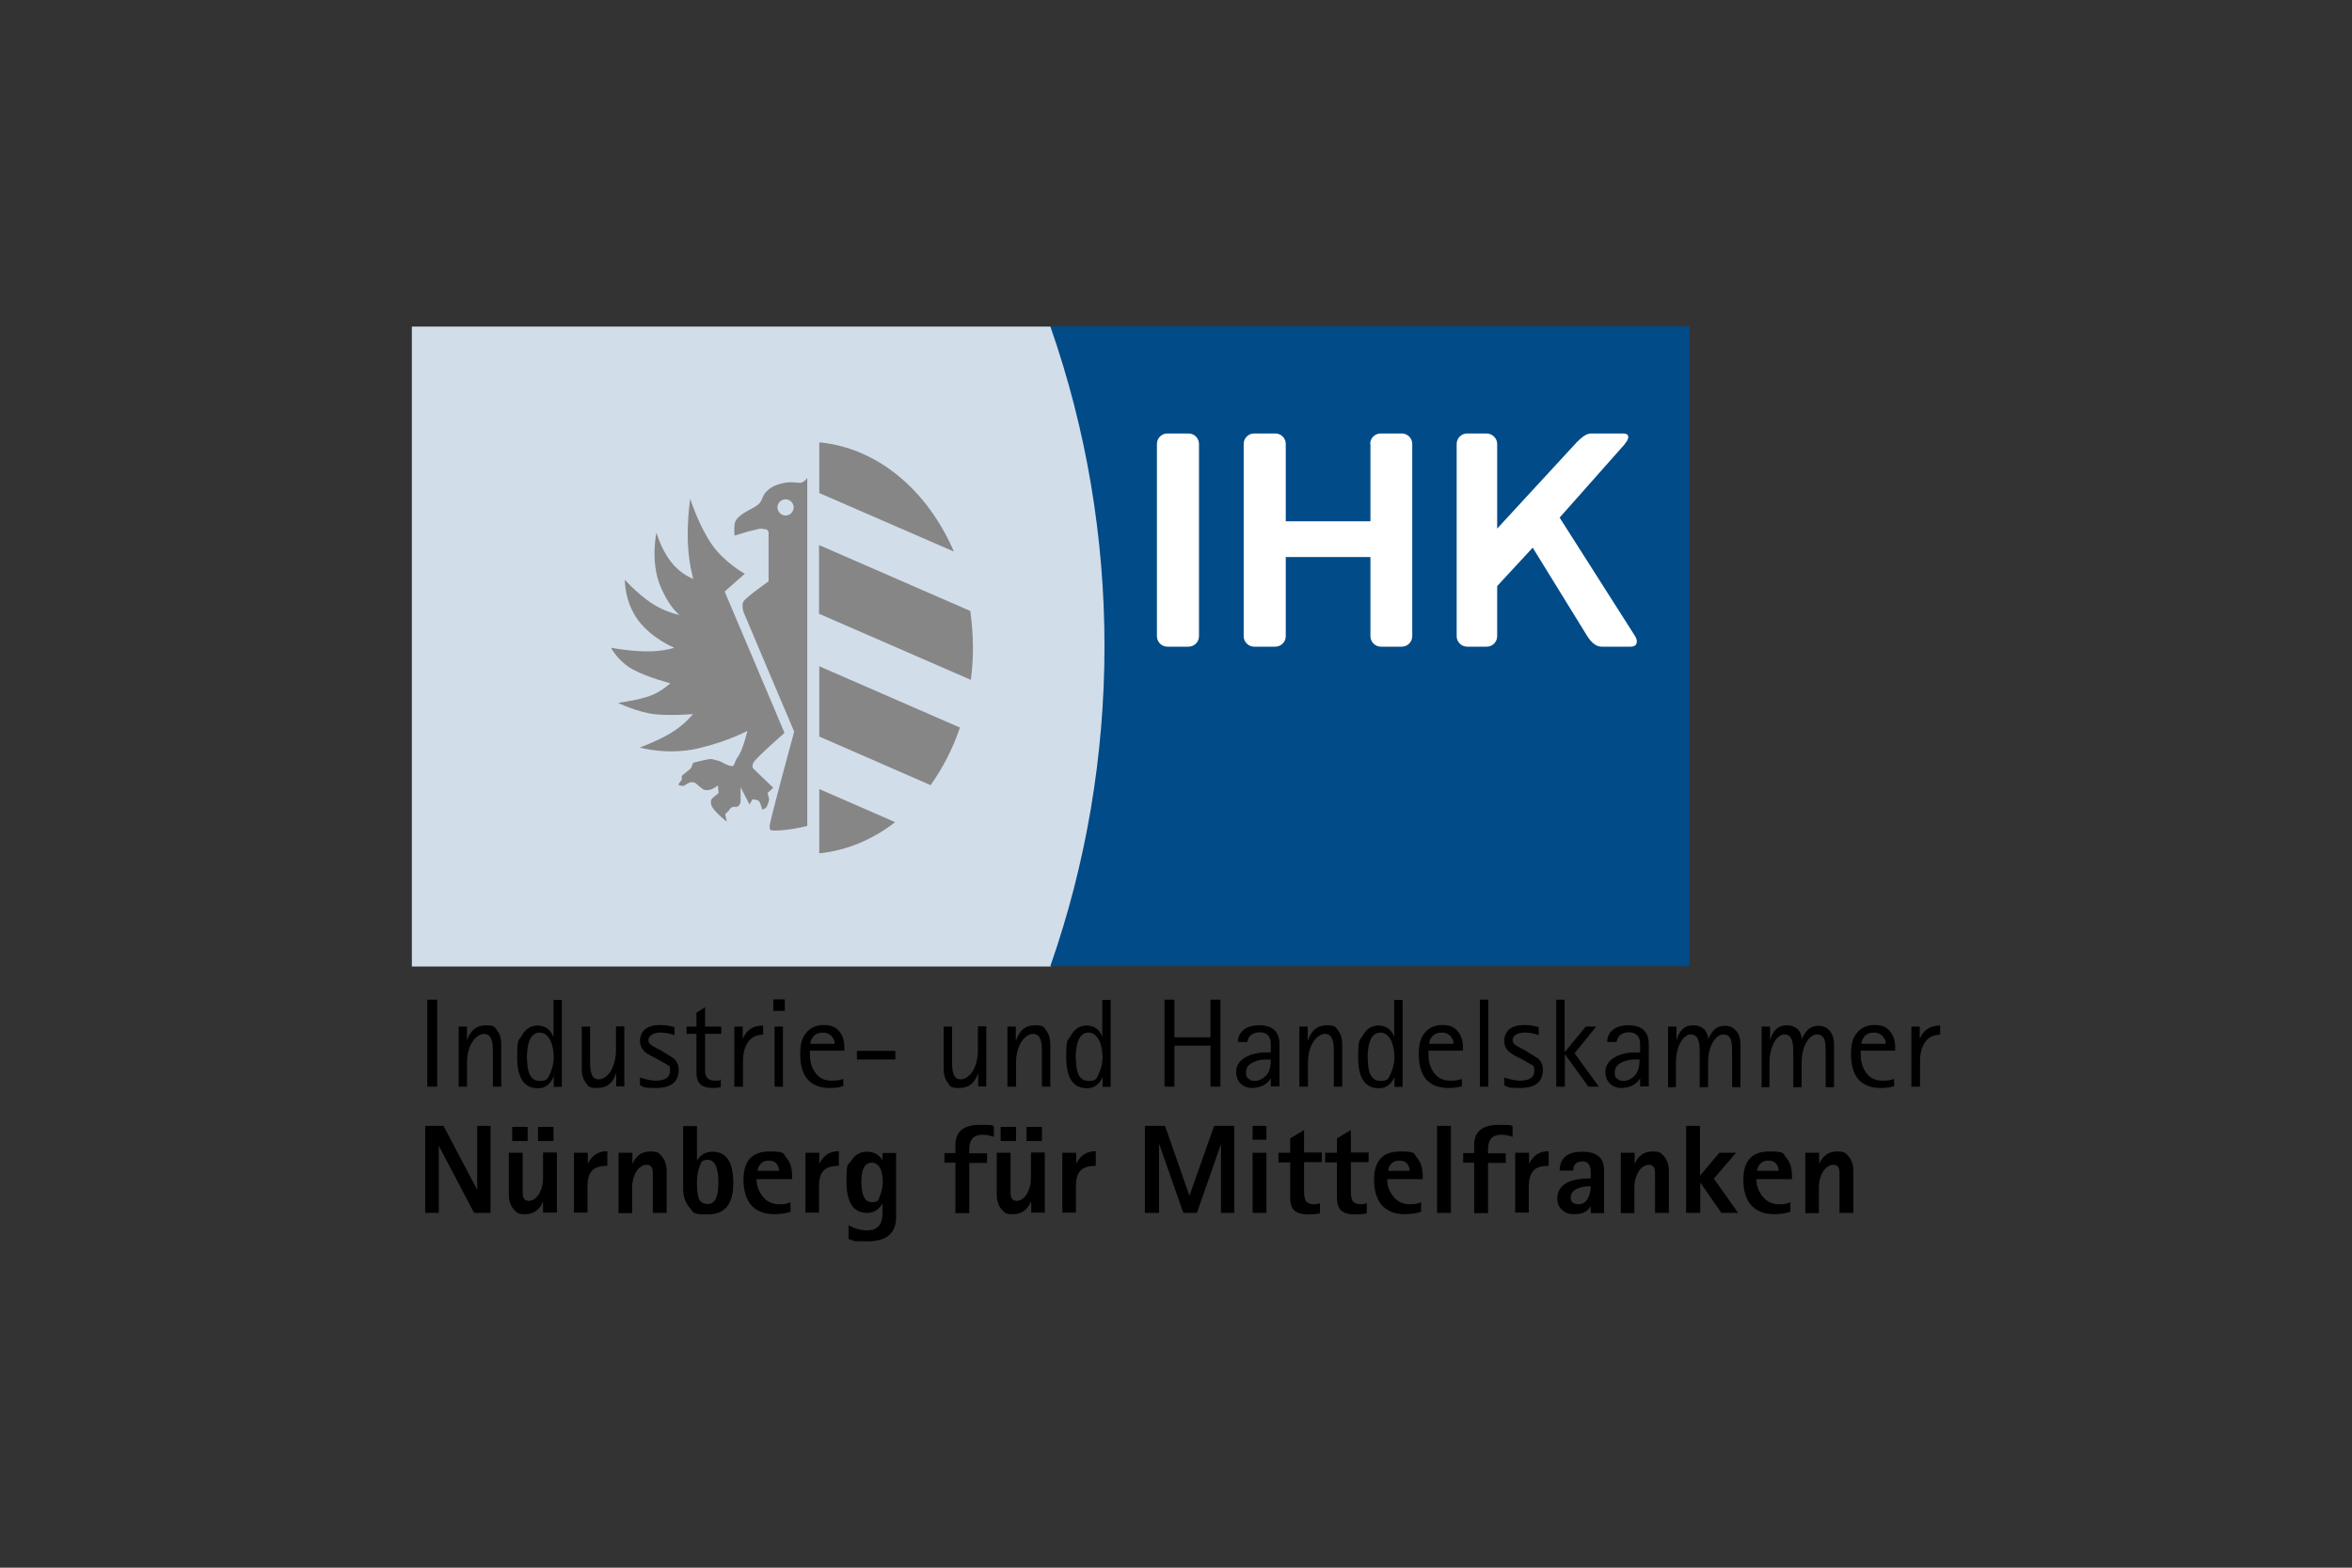 <?xml version="1.0" encoding="UTF-8"?>
<svg id="svg6175" xmlns="http://www.w3.org/2000/svg" xmlns:svg="http://www.w3.org/2000/svg" version="1.1" viewBox="0 0 900 600">
  <rect x="0" y="0" width="900" height="600" fill="#333333" stroke="none"/>
  <!-- Generator: Adobe Illustrator 29.1.0, SVG Export Plug-In . SVG Version: 2.1.0 Build 142)  -->
  <defs>
    <style>
      .st0, .st1 {
        fill: #868686;
      }

      .st2 {
        fill: #d2ddea;
      }

      .st3 {
        fill: #fff;
      }

      .st1 {
        fill-rule: evenodd;
      }

      .st4 {
        fill: #004b88;
      }
    </style>
  </defs>
  <g id="Als_Text">
    <path d="M163.5,415.9v-33.3h3.8v33.3h-3.8Z"/>
    <path d="M175.5,415.9v-23h3.2v5.3h0c1.3-3.9,3.7-5.8,7.2-5.8s3.3.7,4.4,2.1c1,1.3,1.5,3,1.5,5v16.4h-3.2v-12.7c0-2.5-.1-4.3-.5-5.2-.5-1.5-1.4-2.3-2.9-2.3s-3.6,1.3-4.9,3.8c-1.1,2.1-1.6,4.5-1.6,7v9.4h-3.3Z"/>
    <path d="M211.9,415.9v-3.9h-.1c-.3,1-.9,2-1.8,2.9-1.2,1.1-2.5,1.6-4.2,1.6-5.3,0-7.9-4-7.9-11.8s.6-6.2,1.8-8.4c1.4-2.5,3.4-3.8,6-3.8s5,1.4,6,4.3h.1v-14.1h3.2v33.3h-3.4ZM201.7,405.3c0,5.7,1.6,8.4,4.8,8.4s3.1-1,4.1-3.1c.8-1.8,1.3-3.8,1.3-6s-.5-4.9-1.4-6.6c-1-1.8-2.3-2.8-4-2.8-3.2,0-4.9,3.4-4.9,10.1h0Z"/>
    <path d="M235.8,415.9v-5.3c-1.2,3.9-3.6,5.8-7.2,5.8s-3.4-.7-4.5-2.1c-1-1.3-1.5-3-1.5-5v-16.4h3.2v12.7c0,2.5.1,4.3.5,5.3.5,1.5,1.4,2.2,2.9,2.2s3.6-1.3,4.9-3.8c1-2.1,1.6-4.5,1.6-7v-9.5h3.2v23h-3.2,0Z"/>
    <path d="M252.4,401.7l1.9,1.2c1.9,1.2,3.2,1.9,3.6,2.3,1.2,1.1,1.8,2.5,1.8,4.2,0,4.6-2.9,7-8.6,7s-4.2-.3-6.2-1v-3c2.4.8,4.4,1.2,5.9,1.2,3.7,0,5.6-1.2,5.6-3.7s-.5-1.9-1.6-2.7c-.3-.2-1.1-.6-2.6-1.5l-2.1-1.1c-1.8-.9-2.9-1.6-3.4-2.1-1.2-1.1-1.8-2.5-1.8-4.1s.6-3.4,2-4.5c1.4-1.1,3.3-1.6,5.8-1.6s3.1.3,5.4.8v3.1c-1.9-.7-3.6-1-5.3-1s-2.5.3-3.4.8c-.8.6-1.3,1.3-1.3,2.1s.5,1.5,1.4,2.1c.9.5,1.8,1,2.7,1.5h0Z"/>
    <path d="M275.8,413.2v2.9c-1.1.2-2.1.3-2.9.3-2.3,0-3.9-.5-4.9-1.4-1-.9-1.5-2.5-1.5-4.5v-14.8h-3.8v-2.8h3.8v-5.3l3.3-2.1v7.4h6.2v2.8h-6.2v14.1c0,2.6,1.2,3.8,3.8,3.8s1.4-.1,2.2-.5h0Z"/>
    <path d="M281,415.9v-23h3.2v4.5h.1c1.4-3.3,4-4.9,7.7-4.9v3.5c-2.5,0-4.5,1-5.8,2.9-1.3,1.8-1.9,4.4-1.9,7.5v9.5h-3.2Z"/>
    <path d="M295.9,386.9v-4.4h4.4v4.4h-4.4ZM296.4,415.9v-23h3.2v23h-3.2Z"/>
    <path d="M322.7,413v2.7c-1.4.5-3.2.7-5.3.7-3.6,0-6.3-1.1-8.3-3.2-1.9-2.2-2.9-5.4-2.9-9.6s.7-6.3,2.2-8.2c1.6-2,3.8-3.1,6.8-3.1s4.6.8,6,2.5c1.3,1.6,1.9,3.6,1.9,6.2v1.1h-13.2v1.4c0,2.4.5,4.5,1.6,6.3,1.4,2.5,3.6,3.8,6.6,3.8s2.7-.2,4.5-.6h0ZM310,399.5h9.4c0-1-.3-1.9-1-2.7-.8-1-2-1.6-3.5-1.6-2.7,0-4.4,1.4-4.9,4.4Z"/>
    <path d="M327.9,405.5v-3.3h14.7v3.3h-14.7Z"/>
    <path d="M374.3,415.9v-5.3c-1.2,3.9-3.6,5.8-7.2,5.8s-3.4-.7-4.5-2.1c-1-1.3-1.5-3-1.5-5v-16.4h3.2v12.7c0,2.5.1,4.3.5,5.3.5,1.5,1.4,2.2,2.9,2.2s3.6-1.3,4.9-3.8c1-2.1,1.6-4.5,1.6-7v-9.5h3.2v23h-3.2,0Z"/>
    <path d="M385.5,415.9v-23h3.2v5.3h.1c1.3-3.9,3.7-5.8,7.2-5.8s3.3.7,4.4,2.1c1,1.3,1.5,3,1.5,5v16.4h-3.2v-12.7c0-2.5-.1-4.3-.5-5.2-.5-1.5-1.4-2.3-2.9-2.3s-3.6,1.3-4.9,3.8c-1.1,2.1-1.6,4.5-1.6,7v9.4h-3.4Z"/>
    <path d="M421.9,415.9v-3.9h0c-.3,1-.9,2-1.8,2.9-1.2,1.1-2.5,1.6-4.2,1.6-5.3,0-7.9-4-7.9-11.8s.6-6.2,1.8-8.4c1.4-2.5,3.4-3.8,6-3.8s5,1.4,6,4.3h0v-14.1h3.2v33.3h-3.3ZM411.7,405.3c0,5.7,1.6,8.4,4.8,8.4s3.1-1,4.1-3.1c.8-1.8,1.3-3.8,1.3-6s-.5-4.9-1.4-6.6c-1-1.8-2.3-2.8-4-2.8-3.2,0-4.9,3.4-4.9,10.1h0Z"/>
    <path d="M445.6,415.9v-33.3h3.8v14.4h13.8v-14.4h3.8v33.3h-3.8v-15.7h-13.8v15.7h-3.8Z"/>
    <path d="M486.3,415.9v-3.1h-.1c-.4.8-1.2,1.6-2.1,2.2-1.4.9-3.1,1.4-4.9,1.4s-3.4-.6-4.5-1.7c-1.1-1.1-1.7-2.7-1.7-4.7s1.4-4.3,4-5.6c2.1-1,4.4-1.6,7-1.6s1.8,0,2.3-.1c0-2.5,0-3.9-.1-4.4-.5-2.1-1.8-3.2-4.2-3.2s-4.4,1.2-4.7,3.7h-3.6c0-1.8.6-3.2,1.8-4.3,1.4-1.4,3.6-2.1,6.4-2.1,5.1,0,7.7,2.5,7.7,7.3v16.1h-3.2ZM486.3,405.5h-1.9c-1.7,0-3.2.3-4.7,1-1.9.8-2.9,2.1-2.9,3.9s.3,1.9,1,2.5c.6.6,1.4.8,2.3.8s2.1-.3,3.1-1c1-.6,1.8-1.5,2.3-2.6.6-1.4.8-2.9.8-4.6h0Z"/>
    <path d="M497.2,415.9v-23h3.2v5.3h.1c1.3-3.9,3.7-5.8,7.2-5.8s3.3.7,4.4,2.1c1,1.3,1.5,3,1.5,5v16.4h-3.2v-12.7c0-2.5-.1-4.3-.5-5.2-.5-1.5-1.4-2.3-2.9-2.3s-3.6,1.3-4.9,3.8c-1.1,2.1-1.6,4.5-1.6,7v9.4h-3.4Z"/>
    <path d="M533.6,415.9v-3.9h0c-.3,1-.9,2-1.8,2.9-1.2,1.1-2.5,1.6-4.2,1.6-5.3,0-7.9-4-7.9-11.8s.6-6.2,1.8-8.4c1.4-2.5,3.4-3.8,6-3.8s5,1.4,6,4.3h0v-14.1h3.2v33.3h-3.3ZM523.4,405.3c0,5.7,1.6,8.4,4.8,8.4s3.1-1,4.1-3.1c.8-1.8,1.3-3.8,1.3-6s-.5-4.9-1.4-6.6c-1-1.8-2.3-2.8-4-2.8-3.2,0-4.9,3.4-4.9,10.1h0Z"/>
    <path d="M559.4,413v2.7c-1.4.5-3.2.7-5.3.7-3.6,0-6.3-1.1-8.3-3.2-1.9-2.2-2.9-5.4-2.9-9.6s.7-6.3,2.2-8.2c1.6-2,3.8-3.1,6.8-3.1s4.6.8,6,2.5c1.3,1.6,1.9,3.6,1.9,6.2v1.1h-13.2v1.4c0,2.4.5,4.5,1.6,6.3,1.4,2.5,3.6,3.8,6.6,3.8s2.7-.2,4.5-.6h0ZM546.8,399.5h9.4c0-1-.3-1.9-1-2.7-.8-1-2-1.6-3.5-1.6-2.7,0-4.4,1.4-4.9,4.4Z"/>
    <path d="M566.3,415.9v-33.3h3.2v33.3h-3.2Z"/>
    <path d="M583.1,401.7l1.9,1.2c1.9,1.2,3.2,1.9,3.6,2.3,1.2,1.1,1.8,2.5,1.8,4.2,0,4.6-2.9,7-8.6,7s-4.2-.3-6.2-1v-3c2.4.8,4.4,1.2,5.9,1.2,3.7,0,5.6-1.2,5.6-3.7s-.5-1.9-1.6-2.7c-.3-.2-1.1-.6-2.6-1.5l-2.1-1.1c-1.8-.9-2.9-1.6-3.4-2.1-1.2-1.1-1.8-2.5-1.8-4.1s.6-3.4,2-4.5c1.4-1.1,3.3-1.6,5.8-1.6s3.1.3,5.4.8v3.1c-1.9-.7-3.6-1-5.3-1s-2.5.3-3.4.8-1.3,1.3-1.3,2.1.5,1.5,1.4,2.1c.9.5,1.8,1,2.7,1.5h0Z"/>
    <path d="M595.5,415.9v-33.3h3.2v20h.1l8-9.7h4l-8.3,10.2,9.3,12.8h-4l-8.9-12.3h-.1v12.3h-3.4Z"/>
    <path d="M627.6,415.9v-3.1h-.1c-.4.8-1.2,1.6-2.1,2.2-1.4.9-3.1,1.4-4.9,1.4s-3.4-.6-4.5-1.7-1.7-2.7-1.7-4.7,1.4-4.3,4-5.6c2.1-1,4.4-1.6,7-1.6s1.8,0,2.3-.1c0-2.5,0-3.9-.1-4.4-.5-2.1-1.8-3.2-4.2-3.2s-4.4,1.2-4.7,3.7h-3.6c0-1.8.6-3.2,1.8-4.3,1.4-1.4,3.6-2.1,6.4-2.1,5.1,0,7.7,2.5,7.7,7.3v16.1h-3.2ZM627.4,405.5h-1.9c-1.7,0-3.2.3-4.7,1-1.9.8-2.9,2.1-2.9,3.9s.3,1.9,1,2.5c.6.6,1.4.8,2.3.8s2.1-.3,3.1-1,1.8-1.5,2.3-2.6c.6-1.4.8-2.9.8-4.6h0Z"/>
    <path d="M638.3,415.9v-23h3.2v5.3h0c1.1-3.9,3.2-5.8,6.4-5.8s5.5,1.8,5.8,5.3h0c.5-1.3,1.1-2.3,1.9-3.2,1.2-1.3,2.8-1.9,4.5-1.9s3.3.7,4.4,2.1c1,1.3,1.5,3,1.5,5v16.4h-3.2v-12.7c0-2.6-.1-4.3-.4-5.3-.5-1.5-1.5-2.2-3-2.2s-3.2,1.3-4.4,3.8c-1,2.1-1.4,4.5-1.4,7v9.4h-3.2v-12.7c0-2.5-.1-4.3-.5-5.2-.5-1.5-1.4-2.3-2.9-2.3s-3.2,1.3-4.3,3.8c-1,2.2-1.4,4.5-1.4,7v9.4h-3.2Z"/>
    <path d="M674.1,415.9v-23h3.2v5.3h0c1.1-3.9,3.2-5.8,6.4-5.8s5.5,1.8,5.8,5.3h0c.5-1.3,1.1-2.3,1.9-3.2,1.2-1.3,2.8-1.9,4.5-1.9s3.3.7,4.4,2.1c1,1.3,1.5,3,1.5,5v16.4h-3.2v-12.7c0-2.6-.1-4.3-.4-5.3-.5-1.5-1.5-2.2-3-2.2s-3.2,1.3-4.4,3.8c-1,2.1-1.4,4.5-1.4,7v9.4h-3.2v-12.7c0-2.5-.1-4.3-.5-5.2-.5-1.5-1.4-2.3-2.9-2.3s-3.2,1.3-4.3,3.8c-1,2.2-1.4,4.5-1.4,7v9.4h-3.2Z"/>
    <path d="M724.8,413v2.7c-1.4.5-3.2.7-5.3.7-3.6,0-6.3-1.1-8.3-3.2-1.9-2.2-2.9-5.4-2.9-9.6s.7-6.3,2.2-8.2c1.6-2,3.8-3.1,6.8-3.1s4.6.8,6,2.5c1.3,1.6,1.9,3.6,1.9,6.2v1.1h-13.2v1.4c0,2.4.5,4.5,1.6,6.3,1.4,2.5,3.6,3.8,6.6,3.8s2.7-.2,4.5-.6h0ZM712.2,399.5h9.4c0-1-.3-1.9-1-2.7-.8-1-2-1.6-3.5-1.6-2.7,0-4.4,1.4-4.9,4.4Z"/>
    <path d="M731.4,415.9v-23h3.2v4.5h.1c1.4-3.3,4-4.9,7.7-4.9v3.5c-2.5,0-4.5,1-5.8,2.9-1.3,1.8-1.9,4.4-1.9,7.5v9.5h-3.2Z"/>
    <path d="M162.7,464.2v-33.3h7l12.9,24.5h0v-24.5h5.1v33.3h-6.3l-13.5-25.7h0v25.7h-5.2Z"/>
    <path d="M207.8,464.2v-4.3h0c-1.4,3.2-3.6,4.8-6.8,4.8s-3.2-.6-4.4-1.8c-1.2-1.4-1.9-3.2-1.9-5.8v-15.9h5.3v13.1c0,1.9,0,3.1.1,3.4.3,1.3,1,1.9,2.3,1.9s3-1,4-2.9c.9-1.7,1.4-3.6,1.4-5.7v-9.9h5.3v23h-5.3,0ZM196,436.7v-5.4h5.9v5.4h-5.9ZM205.9,436.7v-5.4h5.9v5.4h-5.9Z"/>
    <path d="M219.6,464.2v-23h5.3v4.2h0c.8-1.5,1.7-2.6,2.5-3.2,1.2-1,2.9-1.6,5-1.6v5.6c-2.7,0-4.7.6-5.8,1.8-1.2,1.2-1.8,3.2-1.8,6v10.1h-5.3Z"/>
    <path d="M236.7,464.2v-23h5.3v4.3h0c1.4-3.2,3.6-4.8,6.8-4.8s3.2.6,4.4,1.8c1.2,1.4,1.9,3.2,1.9,5.8v15.9h-5.3v-13.1c0-1.9,0-3.1-.1-3.4-.3-1.3-1-1.9-2.3-1.9s-3.1,1-4.1,2.9c-.9,1.7-1.4,3.6-1.4,5.7v9.9h-5.3,0Z"/>
    <path d="M266.7,430.9v13.1h.1c1.4-2.2,3.4-3.2,5.9-3.2,5.3,0,7.9,4,7.9,12s-3.2,12-9.7,12-5.4-.8-7-2.6c-1.7-1.8-2.5-4.4-2.5-7.7v-23.5h5.3,0ZM266.7,452.7c0,3,.3,5.1.8,6.2.6,1.3,1.8,1.9,3.4,1.9,2.7,0,4-2.7,4-8.3s-1.4-8.6-4-8.6-2.6,1-3.3,2.9c-.6,1.6-.9,3.4-.9,5.8Z"/>
    <path d="M302.5,460.1v3.7c-1.9.6-4,.9-6.4.9-3.7,0-6.6-1.2-8.6-3.4-2-2.3-3-5.6-3-9.8,0-7.2,3.3-10.8,9.9-10.8s5,.8,6.6,2.5c1.4,1.6,2.1,3.9,2.1,6.8v1.3h-13.6c0,2.1.6,4.2,1.9,6,1.6,2.4,3.9,3.6,6.8,3.6s2.7-.3,4.4-.8h0ZM289.7,448.1h8.4c0-1-.3-1.8-.8-2.5-.7-1-1.8-1.4-3.2-1.4s-2.5.5-3.2,1.4c-.6.7-1,1.6-1,2.5h0Z"/>
    <path d="M308.2,464.2v-23h5.3v4.2h0c.8-1.5,1.7-2.6,2.5-3.2,1.2-1,2.9-1.6,5-1.6v5.6c-2.7,0-4.7.6-5.8,1.8-1.2,1.2-1.8,3.2-1.8,6v10.1h-5.3Z"/>
    <path d="M342.9,441.2v24.6c0,6.2-3.6,9.3-11,9.3s-4.6-.3-7.2-.9v-5.3c2.4,1.4,4.8,2,7.1,2,4,0,5.9-2.2,5.9-6.7v-3.6h0c-1.4,2.4-3.4,3.6-5.9,3.6-5.3,0-7.9-4-7.9-12s.6-6,1.9-8c1.4-2.3,3.4-3.4,6-3.4s4.5,1.1,5.9,3.2h0v-2.7h5.2ZM329.6,452.2c0,5.3,1.3,7.9,4,7.9s2.5-.9,3.2-2.7c.6-1.5,1-3.2,1-5.1s-.3-3.5-.8-4.8c-.8-1.7-1.9-2.5-3.4-2.5-2.7,0-4,2.5-4,7.3h0Z"/>
    <path d="M365.6,464.2v-19.2h-4.2v-3.7h4.2v-3.1c0-5.1,3.1-7.7,9.4-7.7s4,.2,5.3.5v4.1c-1.4-.5-2.9-.8-4.2-.8-3.5,0-5.2,1.8-5.2,5.5v1.6h6.8v3.7h-6.8v19.2h-5.3Z"/>
    <path d="M394.6,464.2v-4.3h-.1c-1.4,3.2-3.6,4.8-6.8,4.8s-3.2-.6-4.4-1.8c-1.2-1.4-1.9-3.2-1.9-5.8v-15.9h5.3v13.1c0,1.9,0,3.1.1,3.4.3,1.3,1,1.9,2.3,1.9s3-1,4-2.9c.9-1.7,1.4-3.6,1.4-5.7v-9.9h5.3v23h-5.3,0ZM382.9,436.7v-5.4h5.9v5.4h-5.9ZM392.8,436.7v-5.4h5.9v5.4h-5.9Z"/>
    <path d="M406.5,464.2v-23h5.3v4.2h0c.8-1.5,1.7-2.6,2.5-3.2,1.2-1,2.9-1.6,5-1.6v5.6c-2.7,0-4.7.6-5.8,1.8-1.2,1.2-1.8,3.2-1.8,6v10.1h-5.3Z"/>
    <path d="M438.1,464.2v-33.3h7.7l9.3,26.6h.1l9.4-26.6h7.7v33.3h-5.1v-26.3h0l-9.2,26.3h-5.2l-9.2-26.3h-.1v26.3h-5.3Z"/>
    <path d="M479.3,436.2v-5.3h5.3v5.3h-5.3ZM479.3,464.2v-23h5.3v23h-5.3Z"/>
    <path d="M505.1,460.6v3.8c-1.6.3-3.1.4-4.4.4-2.8,0-4.7-.6-5.8-1.9-.8-1-1.2-2.5-1.2-4.5v-13.5h-4.5v-3.7h4.5v-5.5l5.3-3.2v8.6h6.8v3.7h-6.8v10.9c0,1.6.2,2.8.5,3.6.5,1,1.6,1.6,3.1,1.6s1.4-.1,2.5-.4h0Z"/>
    <path d="M523,460.6v3.8c-1.6.3-3.1.4-4.4.4-2.8,0-4.7-.6-5.8-1.9-.8-1-1.2-2.5-1.2-4.5v-13.5h-4.5v-3.7h4.5v-5.5l5.3-3.2v8.6h6.8v3.7h-6.8v10.9c0,1.6.2,2.8.5,3.6.5,1,1.6,1.6,3.1,1.6s1.4-.1,2.5-.4h0Z"/>
    <path d="M543.8,460.1v3.7c-1.9.6-4,.9-6.4.9-3.7,0-6.6-1.2-8.6-3.4-2-2.3-3-5.6-3-9.8,0-7.2,3.3-10.8,9.9-10.8s5,.8,6.6,2.5c1.4,1.6,2.1,3.9,2.1,6.8v1.3h-13.6c0,2.1.6,4.2,1.9,6,1.6,2.4,3.9,3.6,6.8,3.6s2.7-.3,4.4-.8h0ZM531,448.1h8.4c0-1-.3-1.8-.8-2.5-.7-1-1.8-1.4-3.2-1.4s-2.5.5-3.2,1.4c-.6.7-1,1.6-1,2.5h0Z"/>
    <path d="M549.9,464.2v-33.3h5.3v33.3h-5.3Z"/>
    <path d="M564.1,464.2v-19.2h-4.2v-3.7h4.2v-3.1c0-5.1,3.1-7.7,9.4-7.7s4,.2,5.3.5v4.1c-1.4-.5-2.9-.8-4.2-.8-3.5,0-5.2,1.8-5.2,5.5v1.6h6.8v3.7h-6.8v19.2h-5.3Z"/>
    <path d="M579.8,464.2v-23h5.3v4.2h0c.8-1.5,1.7-2.6,2.5-3.2,1.2-1,2.9-1.6,5-1.6v5.6c-2.7,0-4.7.6-5.8,1.8s-1.8,3.2-1.8,6v10.1h-5.3,0Z"/>
    <path d="M608.7,464.2v-2.7h0c-1,2.1-3.1,3.2-6,3.2s-3.6-.5-4.9-1.6-1.9-2.5-1.9-4.4c0-3.2,1.8-5.5,5.2-6.7,1.8-.6,4.3-1,7.6-1v-2.3c0-2.8-1-4.2-3.2-4.2s-3.5,1.2-3.5,3.5h-5.2c0-2.3.7-4,2.1-5.3,1.5-1.3,3.7-1.9,6.6-1.9,5.6,0,8.3,2.4,8.3,7.1v16.4h-5.1,0ZM601,458.2c0,1.8,1,2.7,2.9,2.7s2.9-.8,3.7-2.3c.7-1.3,1.1-2.8,1.1-4.6-2,0-3.7.3-5.1.9-1.7.7-2.5,1.8-2.5,3.2h0Z"/>
    <path d="M620.2,464.2v-23h5.3v4.3h0c1.4-3.2,3.6-4.8,6.8-4.8s3.2.6,4.4,1.8c1.2,1.4,1.9,3.2,1.9,5.8v15.9h-5.3v-13.1c0-1.9,0-3.1-.1-3.4-.3-1.3-1-1.9-2.3-1.9s-3.1,1-4.1,2.9c-.9,1.7-1.4,3.6-1.4,5.7v9.9h-5.3,0Z"/>
    <path d="M645.2,464.2v-33.3h5.3v19.1l7.4-8.8h6.4l-8.5,9.9,9.3,13.1h-6.4l-8.1-11.6h0v11.6h-5.3Z"/>
    <path d="M685.1,460.1v3.7c-1.9.6-4,.9-6.4.9-3.7,0-6.6-1.2-8.6-3.4-2-2.3-3-5.6-3-9.8,0-7.2,3.3-10.8,9.9-10.8s5,.8,6.6,2.5c1.4,1.6,2.1,3.9,2.1,6.8v1.3h-13.6c0,2.1.6,4.2,1.9,6,1.6,2.4,3.9,3.6,6.8,3.6s2.7-.3,4.4-.8h0ZM672.2,448.1h8.4c0-1-.3-1.8-.8-2.5-.7-1-1.8-1.4-3.2-1.4s-2.5.5-3.2,1.4c-.6.7-1,1.6-1,2.5h0Z"/>
    <path d="M690.8,464.2v-23h5.3v4.3h0c1.4-3.2,3.6-4.8,6.8-4.8s3.2.6,4.4,1.8c1.2,1.4,1.9,3.2,1.9,5.8v15.9h-5.3v-13.1c0-1.9,0-3.1-.1-3.4-.3-1.3-1-1.9-2.3-1.9s-3.1,1-4.1,2.9c-.9,1.7-1.4,3.6-1.4,5.7v9.9h-5.3,0Z"/>
  </g>
  <path id="Spielbein" class="st2" d="M402.2,125h-244.6v244.9h244.6c27.6-78.8,27.7-165.9,0-244.9h0Z"/>
  <path id="Standbein" class="st4" d="M646.5,369.8h-244.6c27.6-78.8,27.7-165.9,0-244.9h244.6v244.9h0Z"/>
  <g id="IHK">
    <path class="st3" d="M621.7,169.9c2-2.2,1.8-4-.5-4h-10.9c-2.2,0-3.3-.3-6.9,3.3l-30.5,33.1v-32.4c0-2.2-1.9-4-4.1-4h-7.4c-2.2,0-4,1.8-4,4v73.6c0,2.2,1.8,4,4,4h7.5c2.2,0,4-1.8,4-4v-19.2l13.6-14.7,20.9,33.9c1.4,2.2,3.2,4,5.5,4h11.2c2.2,0,2.9-1.8,1.6-4l-28.9-45.4,25-28.2h0Z"/>
    <path class="st3" d="M442.7,243.5c0,2.2,1.8,4,4,4h8.1c2.2,0,4-1.8,4-4v-73.6c0-2.2-1.8-4-4-4h-8.1c-2.2,0-4,1.8-4,4v73.6h0Z"/>
    <path class="st3" d="M524.3,169.9c0-2.2,1.8-4,4-4h8.1c2.2,0,4,1.8,4,4v73.6c0,2.2-1.8,4-4,4h-8c-2.2,0-4-1.8-4-4v-30.3h-32.4v30.3c0,2.2-1.8,4-4,4h-8.1c-2.2,0-4-1.8-4-4v-73.6c0-2.2,1.8-4,4-4h8.1c2.2,0,4,1.8,4,4v29.6h32.4v-29.6h0Z"/>
  </g>
  <g id="Adler">
    <path class="st1" d="M342.6,314.6c-8.6,6.7-18.5,10.9-29.1,12v-24.6l29.1,12.7h0ZM367.3,278.5c-2.7,8.1-6.6,15.5-11.2,22l-42.6-18.6v-26.9l53.9,23.5h0ZM371.3,233.9c.6,4.5,1,9.2,1,14s-.3,8.3-.8,12.3l-58.1-25.3v-26.3l57.8,25.2h0ZM313.5,169.3c22.4,2.1,41.5,18.5,51.5,41.8l-51.5-22.4v-19.4h0Z"/>
    <path class="st1" d="M260.3,235.4s-5.6-.9-11.2-4.7c-5.6-3.8-10-8.8-10-8.8,0,0-.2,8.4,5.1,15.5,5.3,7.1,13.8,10.5,13.8,10.5,0,0-4.5,1.6-11.4,1.4-6.9-.2-12.8-1.4-12.8-1.4,0,0,2.7,5.3,8.5,8.4,5.8,3.1,14.2,5.2,14.2,5.2,0,0-3.2,3.1-7.7,4.8-4.5,1.7-12.3,2.7-12.3,2.7,0,0,7.8,3.8,14.5,4.4,6.6.6,14.2-.1,14.2-.1,0,0-3.2,4-8.1,7-4.9,3.1-12.3,5.8-12.3,5.8,0,0,10.8,3.1,22.5.3,11.7-2.8,18.7-6.7,18.7-6.7,0,0-1.7,7.3-3.6,9.9-1.9,2.5-.8,4.2-3.4,3.4-2.5-.8-2.5-1.5-4.8-2-2.3-.5-1.4-.8-5.1,0-1.9.5-2.8.6-3.6.9s-.3,1.4-1.5,2.5c-2.5,2.2-3.4,2.2-3.1,3.4.3,1.2-2.3,2.5-.8,2.8,1.4.3,1.5.3,2.6-.5,1.2-.8,2.8-1.1,3.9,0s2.8,2.2,2.8,2.2c0,0,1.4.2,2.2,0,1.4-.3,3.1-1.7,3.1-1.7l.3,2.9-2.3,1.9s-1.4,1.1-.2,3.4c1.2,2.2,5.6,5.7,5.6,5.7l-.6-2.9,1.4-1.4s.8-1.7,2.5-1.4c1.7.3,2-2,2-2v-5.5l3.4,6.6,1.2-2s1.8.2,2.3.6c.7.6,1.4,3.4,1.4,3.4,0,0,1.2-.5,1.4-.8.6-.6,1.1-2.3,1.2-3.1,0-.6-.6-2.5-.6-2.5l2.2-2-7.6-7.3s-.8-.6,0-2.3,11.9-11.4,11.9-11.4l-22.9-54.1,7.7-6.8s-7.7-4.2-12.6-11.2c-4.9-7-8.3-17.5-8.3-17.5,0,0-1.2,8.2-.9,16.5.3,8.3,2.1,14.2,2.1,14.2-.3-.3-4.4-1.4-8.4-6.4s-5.7-11.4-5.7-11.4c0,0-2.4,11,1.4,20.3,3.8,9.2,7.9,11.6,7.9,11.6h-.1Z"/>
    <path class="st0" d="M296.1,317.9c6,0,12.8-1.8,12.8-1.8v-133.2s-1.3,1.9-2.7,1.9c-1.9,0-2.8-.5-6,0-2.7.5-5,1.4-6.8,3.2-1.8,1.8-1.4,2.9-2.7,4.5-1.2,1.5-4.2,2.6-5.8,3.7-1.6,1.1-3.5,2.3-3.8,4.4s0,4.4,0,4.4c0,0,4.8-1.6,8.2-2.3,1.6-.4,1.2-.5,3.8-.1.6,0,1,1,1,1v18.9s-8.8,6.2-9.6,7.7c-.8,1.5-.1,3.6,0,4s19.4,45.8,19.4,45.8c0,0-9.4,34.4-9.4,36.2s.4,1.6,1.4,1.6h0ZM300.6,197.3c-1.7,0-3.1-1.4-3.1-3.1s1.4-3.1,3.1-3.1,3.1,1.4,3.1,3.1-1.4,3.1-3.1,3.1Z"/>
  </g>
</svg>